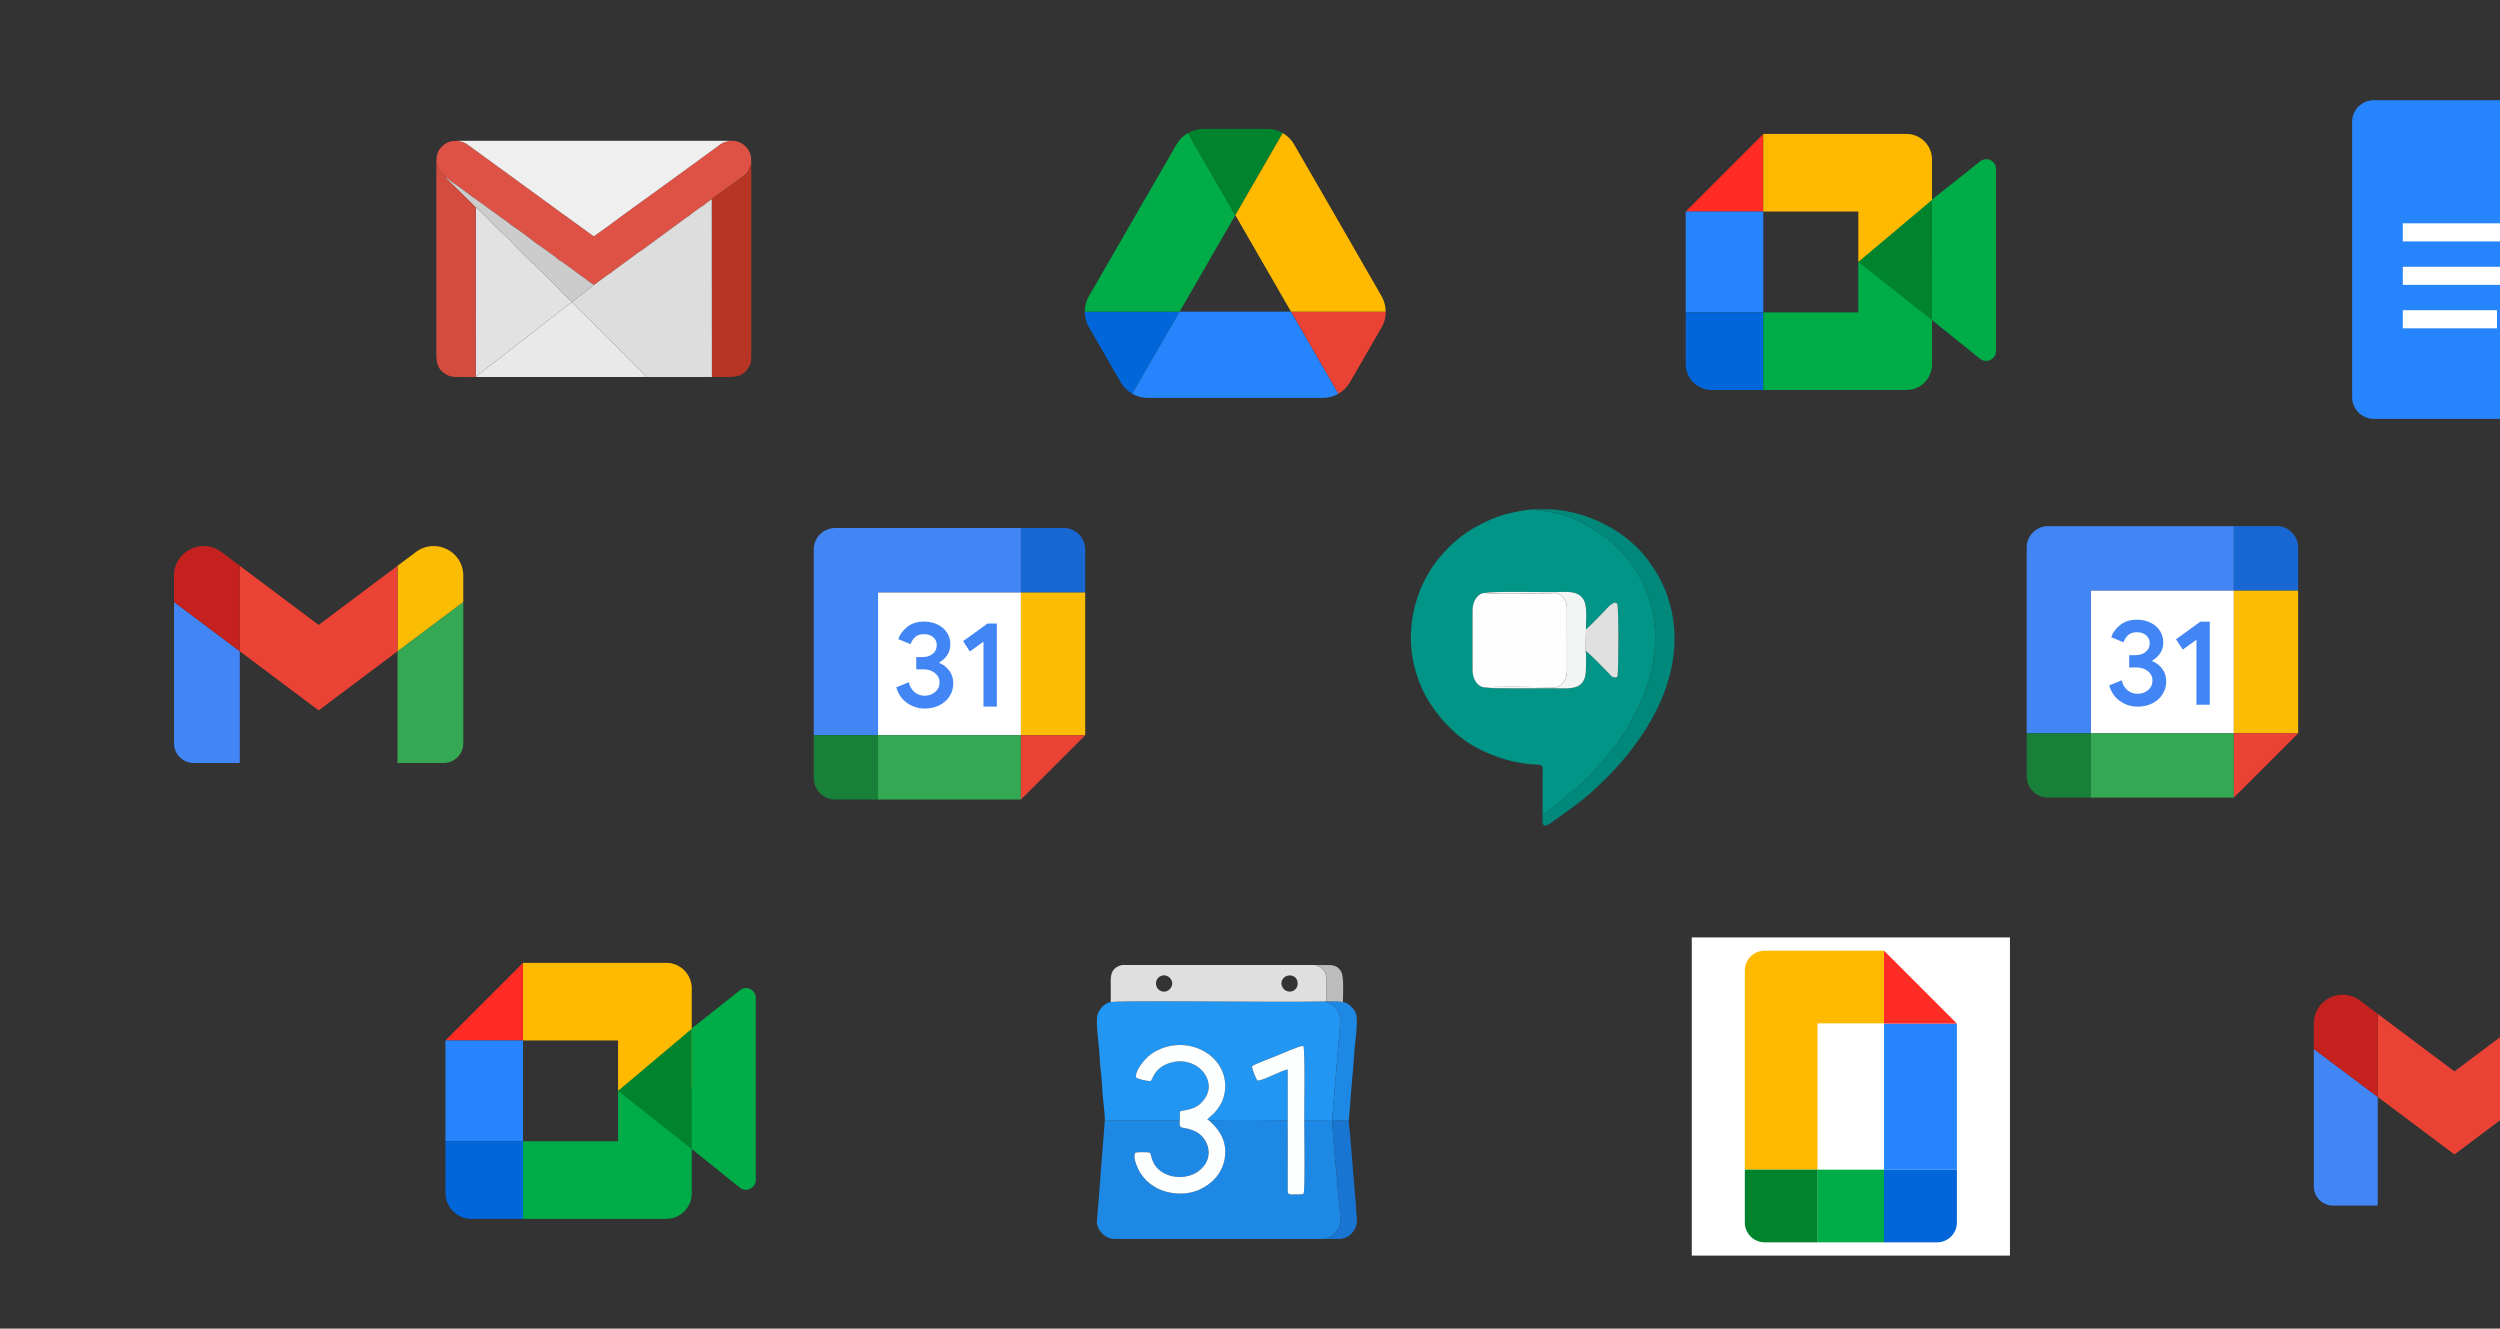 <?xml version="1.0" encoding="UTF-8"?>
<!DOCTYPE svg PUBLIC "-//W3C//DTD SVG 1.1//EN" "http://www.w3.org/Graphics/SVG/1.1/DTD/svg11.dtd">
<!-- Creator: CorelDRAW -->
<svg xmlns="http://www.w3.org/2000/svg" xml:space="preserve" width="237.067mm" height="125.984mm" version="1.1" style="shape-rendering:geometricPrecision; text-rendering:geometricPrecision; image-rendering:optimizeQuality; fill-rule:evenodd; clip-rule:evenodd"
viewBox="0 0 23706.66 12598.38"
 xmlns:xlink="http://www.w3.org/1999/xlink"
 xmlns:xodm="http://www.corel.com/coreldraw/odm/2003">
 <rect x="0" y="0" width="23706.66" height="12598.38" fill="#333333" stroke="none"/>
 <defs>
  <style type="text/css">
   <![CDATA[
    .fil8 {fill:none}
    .fil32 {fill:#00897B}
    .fil30 {fill:#009587}
    .fil28 {fill:#1876D2}
    .fil24 {fill:#1E88E5}
    .fil25 {fill:#2196F2}
    .fil19 {fill:#B63524}
    .fil29 {fill:#BDBDBD}
    .fil22 {fill:#CCCCCC}
    .fil23 {fill:#D34C3E}
    .fil21 {fill:#DDDDDD}
    .fil16 {fill:#DE5145}
    .fil26 {fill:#DFDFDF}
    .fil34 {fill:#E0E0E0}
    .fil18 {fill:#E2E2E2}
    .fil20 {fill:#E9E9E9}
    .fil6 {fill:#EA4335}
    .fil17 {fill:#EFEFEF}
    .fil33 {fill:#F3F4F4}
    .fil27 {fill:#FDFFFF}
    .fil31 {fill:#FEFEFE}
    .fil1 {fill:#0066DA;fill-rule:nonzero}
    .fil13 {fill:#00832D;fill-rule:nonzero}
    .fil12 {fill:#00AC47;fill-rule:nonzero}
    .fil9 {fill:#188038;fill-rule:nonzero}
    .fil10 {fill:#1967D2;fill-rule:nonzero}
    .fil0 {fill:#2684FC;fill-rule:nonzero}
    .fil4 {fill:#34A853;fill-rule:nonzero}
    .fil3 {fill:#4285F4;fill-rule:nonzero}
    .fil7 {fill:#C5221F;fill-rule:nonzero}
    .fil11 {fill:#EA4335;fill-rule:nonzero}
    .fil5 {fill:#FBBC04;fill-rule:nonzero}
    .fil15 {fill:#FE2C25;fill-rule:nonzero}
    .fil14 {fill:#FFBA00;fill-rule:nonzero}
    .fil2 {fill:white;fill-rule:nonzero}
   ]]>
  </style>
   <clipPath id="id0">
    <path d="M-0 0l23706.66 0 0 12598.39 -23706.66 0 0 -12598.39z"/>
   </clipPath>
 </defs>
 <g id="Layer_x0020_1">
  <g>
  </g>
  <g style="clip-path:url(#id0)">
   <g id="_3247786639968">
    <g>
     <path class="fil0" d="M24296.06 3971.85l-1785.65 0c-113.84,0 -206.04,-92.2 -206.04,-206.04l0 -2609.79c0,-113.84 92.2,-206.04 206.04,-206.04l1236.21 0 755.48 755.47 0 2060.36c0,113.84 -92.2,206.04 -206.04,206.04z"/>
     <polygon class="fil1" points="23746.62,949.98 24502.1,1705.45 23746.62,1705.45 "/>
     <polygon class="fil2" points="24021.34,2117.53 22785.12,2117.53 22785.12,2289.22 24021.34,2289.22 "/>
     <polygon class="fil2" points="24021.34,2529.6 22785.12,2529.6 22785.12,2701.29 24021.34,2701.29 "/>
     <polygon class="fil2" points="23677.95,2941.67 22785.12,2941.67 22785.12,3113.36 23677.95,3113.36 "/>
    </g>
    <g>
     <path class="fil3" d="M22123.22 11432.27l424.2 0 0 -1030.21 -606 -454.49 0 1302.9c0,100.44 81.35,181.8 181.8,181.8z"/>
     <path class="fil4" d="M24001.81 11432.27l424.21 0c100.44,0 181.8,-81.36 181.8,-181.8l0 -1302.9 -606.01 454.49 0 1030.21z"/>
     <path class="fil5" d="M24001.81 9614.27l0 787.79 606.01 -454.49 0 -242.4c0,-224.68 -256.49,-353 -436.32,-218.16l-169.69 127.26z"/>
     <polygon class="fil6" points="22547.42,10402.06 22547.42,9614.27 23274.62,10159.67 24001.81,9614.27 24001.81,10402.06 23274.62,10947.46 "/>
     <path class="fil7" d="M21941.42 9705.17l0 242.4 606 454.49 0 -787.79 -169.68 -127.26c-179.83,-134.84 -436.32,-6.52 -436.32,218.16z"/>
    </g>
   </g>
  </g>
  <polygon class="fil8" points="-0,0 23706.66,0 23706.66,12598.39 -0,12598.39 "/>
  <g id="_3247786637088">
   <polygon class="fil2" points="21182.89,5598.68 19827.96,5598.68 19827.96,6953.61 21182.89,6953.61 "/>
   <path class="fil3" d="M20105.89 6649.77c-50.64,-34.22 -85.7,-84.17 -104.83,-150.23l117.54 -48.44c10.66,40.65 29.29,72.15 55.88,94.51 26.43,22.35 58.61,33.36 96.2,33.36 38.44,0 71.48,-11.68 99.08,-35.06 27.61,-23.37 41.5,-53.18 41.5,-89.25 0,-36.92 -14.57,-67.07 -43.7,-90.45 -29.13,-23.36 -65.71,-35.05 -109.41,-35.05l-67.91 0 0 -116.36 60.97 0c37.6,0 69.27,-10.15 95.02,-30.48 25.73,-20.32 38.61,-48.1 38.61,-83.5 0,-31.51 -11.52,-56.56 -34.56,-75.37 -23.03,-18.79 -52.15,-28.28 -87.55,-28.28 -34.56,0 -61.99,9.14 -82.32,27.6 -20.32,18.46 -35.05,41.16 -44.37,67.92l-116.35 -48.43c15.41,-43.71 43.69,-82.32 85.18,-115.69 41.5,-33.36 94.51,-50.13 158.87,-50.13 47.59,0 90.44,9.15 128.38,27.61 37.94,18.47 67.74,44.03 89.25,76.55 21.52,32.68 32.18,69.27 32.18,109.92 0,41.49 -9.99,76.55 -29.98,105.34 -19.98,28.79 -44.54,50.81 -73.66,66.23l0 6.94c38.44,16.09 69.77,40.64 94.5,73.67 24.56,33.04 36.93,72.49 36.93,118.56 0,46.07 -11.69,87.23 -35.07,123.3 -23.36,36.07 -55.72,64.53 -96.71,85.2 -41.15,20.66 -87.39,31.16 -138.7,31.16 -59.46,0.16 -114.33,-16.94 -164.97,-51.15z"/>
   <polygon class="fil3" points="20827.89,6066.47 20698.84,6159.8 20634.31,6061.9 20865.84,5894.9 20954.59,5894.9 20954.59,6682.62 20827.89,6682.62 "/>
   <polygon class="fil4" points="21182.89,6953.61 19827.96,6953.61 19827.96,7563.33 21182.89,7563.33 "/>
   <path class="fil3" d="M21182.89 4988.96l-1761.41 0c-112.29,0 -203.24,90.95 -203.24,203.24l0 1761.41 609.72 0 0 -1354.93 1354.93 0 0 -609.72z"/>
   <path class="fil9" d="M19218.24 6953.61l0 406.48c0,112.29 90.95,203.24 203.24,203.24l406.48 0 0 -609.72 -609.72 0z"/>
   <polygon class="fil5" points="21792.61,5598.68 21182.89,5598.68 21182.89,6953.61 21792.61,6953.61 "/>
   <path class="fil10" d="M21792.61 5598.68l0 -406.48c0,-112.29 -90.95,-203.24 -203.24,-203.24l-406.48 0 0 609.72 609.72 0z"/>
   <polygon class="fil11" points="21182.89,7563.33 21792.61,6953.61 21182.89,6953.61 "/>
  </g>
  <g id="_3284498105744">
   <path class="fil1" d="M10502.45 3408.56l125.9 217.48c26.17,45.78 63.78,81.76 107.93,107.91l449.68 -778.34 -899.36 0c0,50.69 13.09,101.39 39.25,147.16l176.6 305.79z"/>
   <path class="fil12" d="M11714.12 2039.9l-449.67 -778.35c-44.16,26.17 -81.76,62.15 -107.93,107.93l-830.67 1438.96c-26.16,45.79 -39.25,96.48 -39.25,147.17l899.36 0 528.16 -915.71z"/>
   <path class="fil13" d="M11714.12 2039.9l449.67 -778.35c-44.14,-26.15 -94.84,-39.23 -147.16,-39.23l-605.02 0c-52.32,0 -103.02,14.71 -147.16,39.23l449.67 778.35z"/>
   <path class="fil0" d="M12242.28 2955.61l-1056.32 0 -449.68 778.34c44.15,26.17 94.84,39.25 147.17,39.25l1661.34 0c52.33,0 103.02,-14.72 147.17,-39.25l-449.68 -778.34z"/>
   <path class="fil11" d="M12691.96 3733.95c44.15,-26.15 81.76,-62.13 107.93,-107.91l52.32 -89.95 250.18 -433.32c26.16,-45.77 39.25,-96.47 39.25,-147.16l-897.72 0 448.04 778.34z"/>
   <path class="fil14" d="M12687.06 2088.97l-415.34 -719.49c-26.17,-45.78 -63.77,-81.76 -107.93,-107.93l-449.67 778.35 528.16 915.71 897.72 0c0,-50.69 -13.08,-101.38 -39.25,-147.17l-413.69 -719.47z"/>
  </g>
  <g id="_3284498129456">
   <path class="fil12" d="M18228.65 2961.4l0 -85.66 0 -118.32 0 -556.86 0 -118.31 91.15 -189.7 455.77 -361.04c60.77,-51 151.92,-8.16 151.92,71.4l0 1725.65c0,79.56 -93.17,122.39 -153.95,71.4l-544.89 -438.56z"/>
   <polygon class="fil15" points="16720.59,1270.32 15984.96,2005.96 16720.59,2005.96 "/>
   <polygon class="fil0" points="16720.59,2005.96 15984.96,2005.96 15984.96,2962.29 16720.59,2962.29 "/>
   <path class="fil1" d="M15984.96 2962.29l0 490.43c0,134.86 110.34,245.21 245.21,245.21l490.42 0 0 -735.64 -735.63 0z"/>
   <path class="fil14" d="M18320.6 1512.73c0,-133.32 -108.01,-242.41 -240,-242.41l-480 0 -880.01 0 0 735.64 901.15 0 0 478.16 698.86 -22 0 -949.39z"/>
   <path class="fil12" d="M17621.74 2962.29l-901.15 0 0 735.64 880.01 0 480 0c131.99,0 240,-108.93 240,-242.06l0 -971.75 -698.86 0 0 478.17z"/>
   <polygon class="fil13" points="18320.6,1895.62 18320.6,3035.86 17621.74,2484.12 "/>
  </g>
  <g id="_3284498116016">
   <rect class="fil2" x="16042.6" y="8889.32" width="3017.05" height="3017.05"/>
   <path class="fil13" d="M17236.85 11089.25l-691.41 0 0 502.85c0,104.18 84.38,188.56 188.56,188.56l502.85 0 0 -691.41z"/>
   <path class="fil14" d="M17236.85 9015.03l-502.85 0c-104.18,0 -188.56,84.38 -188.56,188.56l0 502.85 0 691.41 0 691.4 691.41 0 0 -691.4 0 -691.41 628.55 0 0 -691.41 -628.55 0z"/>
   <path class="fil1" d="M18556.81 11089.25l-691.41 0 0 691.41 502.85 0c104.18,0 188.56,-84.38 188.56,-188.56l0 -502.85z"/>
   <polygon class="fil12" points="17865.4,11089.25 17236.85,11089.25 17236.85,11780.66 17865.4,11780.66 "/>
   <polygon class="fil0" points="17865.4,9706.44 17865.4,10397.85 17865.4,11089.25 18556.81,11089.25 18556.81,10397.85 18556.81,9706.44 "/>
   <polygon class="fil15" points="17865.4,9015.03 17865.4,9706.44 18556.81,9706.44 "/>
   <polygon class="fil2" points="17865.4,9706.44 17236.85,9706.44 17236.85,11089.25 17865.4,11089.25 "/>
  </g>
  <g id="_3284498116592">
   <path class="fil16" d="M4137.78 1552.52c13.52,26.77 10.52,43.25 31.52,73.62 41.51,60.02 47.57,31.15 55.8,54.08 46.98,36 96.72,70.12 143.69,104.29 25.12,18.28 47.37,34.69 71.79,52.62 19.72,14.49 50.67,39.43 71.78,50.6 16.36,15.88 91.47,64.47 106.13,78.16 4.78,4.47 3.5,3.72 4.31,5.05 17.81,8.29 88.96,63.38 113.04,80.25 15.85,11.11 102.54,71.18 107.27,81.02 19.55,7.91 224.22,156.69 231.11,169.1l57.55 38.26c27.47,19.45 160.07,113.04 166.77,125.3 17.83,3.65 152.69,106.87 166.61,116.92 28.2,20.36 54.62,40.18 83.26,60.59 20.38,14.52 67.23,55.62 90.2,57.65 3.04,-7.02 0.42,-3.3 11.67,-8.48l13.51 -12.91c31.51,-22.26 108.12,-81.43 130.35,-91.78l13.85 -12.95c6.62,-4.7 9.8,-6.72 18.25,-13.1l109.26 -79.95c25.72,-16.79 49.07,-36.05 74.92,-54.59 21.86,-15.69 53.79,-42.13 75.72,-53.06l255.41 -187.5c10.92,-7.84 28.22,-19.51 37.2,-27.61 25.63,-16.51 49.21,-36.17 74.91,-54.57 22.01,-15.76 53.64,-41.97 75.73,-53.07 9.72,-11.9 134.72,-101.42 151.26,-109.01 3.05,-8.96 60.3,-44.47 68.65,-53.43l310.15 -224.73c47.99,-37.23 52.08,-89.32 64.48,-114.64 0,-64 -4.35,-110.22 -51.41,-158.26 -17.85,-18.22 -36.81,-31.56 -62.92,-42.06 -35.31,-14.21 -49.15,-13.24 -95.86,-13.24 -27.95,13.66 -46.2,4.17 -96.29,43.48l-235.77 172.4c-105.52,77.03 -209.83,152.43 -317.4,230.87 -152.77,111.41 -325.87,233.19 -474.93,345.55l-158.49 113.86 -320.5 -231.85c-54.48,-38.62 -105.9,-76.42 -159.49,-116.49l-713.54 -519.16c-55.28,-38.97 -64.23,-25.97 -95.07,-38.66 -64.88,0 -109.64,9.74 -155,57.26 -47.29,49.53 -49.48,97.2 -49.48,160.17z"/>
   <path class="fil17" d="M6913.74 1335.09l-2571.48 0c30.84,12.69 39.79,-0.31 95.07,38.66l713.54 519.16c53.59,40.07 105.01,77.87 159.49,116.49l320.5 231.85 158.49 -113.86c149.06,-112.36 322.16,-234.14 474.93,-345.55 107.57,-78.44 211.88,-153.84 317.4,-230.87l235.77 -172.4c50.09,-39.31 68.34,-29.82 96.29,-43.48z"/>
   <path class="fil18" d="M4510.93 3574.71l1.24 0c3.87,-5.14 1.88,-2.83 6.54,-7.47l107.21 -83.94c19.65,-15.99 38.95,-29.42 57.24,-43.78l511.44 -398.42c38.77,-29.46 75.01,-59.41 113.98,-88.15 22.41,-16.52 97.24,-80.61 115.77,-85.54l0.81 -4.25c-14.85,-7.67 -53.5,-49.24 -68.54,-64.05 -17.23,-16.97 -51.82,-45.6 -63.83,-68.13l-199.26 -193.65c-5.41,-5.31 -8.64,-8.16 -13.82,-13.25 -9.59,-9.4 -6.92,-4.8 -12.98,-16.6 -11.03,-3.79 -48.81,-44.15 -57.68,-52.87l-113.74 -111.8c-10.22,-10.02 -15.31,-17.75 -25.85,-28.57 -12.88,-13.21 -19.57,-17.93 -26.3,-29.32 -4.37,-2.15 -213.94,-201.47 -223.7,-220.55l-108.3 -101.93 0.07 4.25 -0.3 1608.02z"/>
   <path class="fil19" d="M6749.3 1888.02l1.38 1686.69c49.25,0 98.49,0 147.73,0 88.15,0 154.65,-8.75 203.5,-95.9 23.22,-41.44 22.02,-68.03 22.02,-129.62l0 -1800.54c-12.4,25.32 -16.49,77.41 -64.48,114.64l-310.15 224.73z"/>
   <path class="fil20" d="M4512.17 3574.71l1618.97 0 -47.94 -49.36 -147.71 -147.61 -146.59 -148.05c-18.12,-12.86 -100.49,-100.51 -130.39,-129.69 -3.58,-3.48 -6.73,-6.22 -9.7,-9.92 -6.52,-8.12 -2.29,-1.47 -7.06,-10.87 -5.66,-1.82 -0.05,1.65 -8.45,-4.76 -4.16,-3.18 -1.52,-1.19 -5.9,-5.46 -5.38,-5.25 -8.16,-8.44 -13.55,-13.85l-189.5 -187.73c-18.53,4.93 -93.36,69.02 -115.77,85.54 -38.97,28.74 -75.21,58.69 -113.98,88.15l-511.44 398.42c-18.29,14.36 -37.59,27.79 -57.24,43.78l-107.21 83.94c-4.66,4.64 -2.67,2.33 -6.54,7.47z"/>
   <path class="fil21" d="M6083.2 3525.35l47.94 49.36 246.27 0 147.75 0 147.76 0 77.76 0 -1.38 -1686.69c-8.35,8.96 -65.6,44.47 -68.65,53.43 -16.54,7.59 -141.54,97.11 -151.26,109.01 -22.09,11.1 -53.72,37.31 -75.73,53.07 -25.7,18.4 -49.28,38.06 -74.91,54.57 -8.98,8.1 -26.28,19.77 -37.2,27.61l-255.41 187.5c-21.93,10.93 -53.86,37.37 -75.72,53.06 -25.85,18.54 -49.2,37.8 -74.92,54.59l-109.26 79.95c-8.45,6.38 -11.63,8.4 -18.25,13.1l-13.85 12.95c-22.23,10.35 -98.84,69.52 -130.35,91.78l-13.51 12.91c-11.25,5.18 -8.63,1.46 -11.67,8.48l-10.16 5.85c-1.18,0.63 -4.58,2.21 -5.66,2.79l-197.63 154.49 -0.81 4.25 189.5 187.73c5.39,5.41 8.17,8.6 13.55,13.85 4.38,4.27 1.74,2.28 5.9,5.46 8.4,6.41 2.79,2.94 8.45,4.76 4.77,9.4 0.54,2.75 7.06,10.87 2.97,3.7 6.12,6.44 9.7,9.92 29.9,29.18 112.27,116.83 130.39,129.69l146.59 148.05 147.71 147.61z"/>
   <path class="fil22" d="M5292.79 2730.98c12.01,22.53 46.6,51.16 63.83,68.13 15.04,14.81 53.69,56.38 68.54,64.05l197.63 -154.49c1.08,-0.58 4.48,-2.16 5.66,-2.79l10.16 -5.85c-22.97,-2.03 -69.82,-43.13 -90.2,-57.65 -28.64,-20.41 -55.06,-40.23 -83.26,-60.59 -13.92,-10.05 -148.78,-113.27 -166.61,-116.92 -6.7,-12.26 -139.3,-105.85 -166.77,-125.3l-57.55 -38.26c-6.89,-12.41 -211.56,-161.19 -231.11,-169.1 -4.73,-9.84 -91.42,-69.91 -107.27,-81.02 -24.08,-16.87 -95.23,-71.96 -113.04,-80.25 -0.81,-1.33 0.47,-0.58 -4.31,-5.05 -14.66,-13.69 -89.77,-62.28 -106.13,-78.16 -21.11,-11.17 -52.06,-36.11 -71.78,-50.6 -24.42,-17.93 -46.67,-34.34 -71.79,-52.62 -46.97,-34.17 -96.71,-68.29 -143.69,-104.29 2.24,9.15 5.5,11.32 14.33,19.79 6.84,6.57 10.96,10.64 17.78,17.21l108.14 105.75c25.43,24.15 47.9,46.42 72.67,71.18 12.64,12.64 22.6,22.23 35.33,34.67l26.45 27.88c5.23,5.12 -1.48,-1.15 4.23,3.99 5.13,4.62 1.02,1.72 7.2,6l-0.07 -4.25 108.3 101.93c9.76,19.08 219.33,218.4 223.7,220.55 6.73,11.39 13.42,16.11 26.3,29.32 10.54,10.82 15.63,18.55 25.85,28.57l113.74 111.8c8.87,8.72 46.65,49.08 57.68,52.87 6.06,11.8 3.39,7.2 12.98,16.6 5.18,5.09 8.41,7.94 13.82,13.25l199.26 193.65z"/>
   <path class="fil23" d="M4510.93 3574.71l0.3 -1608.02c-6.18,-4.28 -2.07,-1.38 -7.2,-6 -5.71,-5.14 1,1.13 -4.23,-3.99l-26.45 -27.88c-12.73,-12.44 -22.69,-22.03 -35.33,-34.67 -24.77,-24.76 -47.24,-47.03 -72.67,-71.18l-108.14 -105.75c-6.82,-6.57 -10.94,-10.64 -17.78,-17.21 -8.83,-8.47 -12.09,-10.64 -14.33,-19.79 -8.23,-22.93 -14.29,5.94 -55.8,-54.08 -21,-30.37 -18,-46.85 -31.52,-73.62l0 1796.67c0,87.91 8.48,154.49 95.9,203.49 40.27,22.57 65.78,22.03 125.73,22.03 50.51,0 101.01,0 151.52,0z"/>
  </g>
  <g id="_3286496867824">
   <path class="fil24" d="M12557.97 11748.49c20.03,-9.82 41.63,-11.1 62.08,-23.2 57.4,-33.97 91.31,-92.34 89.21,-164.63 -2.9,-100.03 -17.6,-213.27 -25.74,-314.42 -16.51,-205.12 -41.97,-420.34 -51.28,-624.97l-264.51 1.36c-0.19,86.49 9.31,670.88 -6.72,696.54 -17.52,10.59 -50.89,6.53 -78,6.61 -37.06,0.1 -50.75,6.65 -71.64,-13.91 -11.31,-20.09 -6.9,-56.59 -6.89,-85.91 0.03,-176.64 6.41,-449.59 -0.64,-603.33 -82.75,0 -716.53,-7.94 -735.95,4.17 11.85,19.37 186.57,138.13 144.62,365.24 -26.33,142.57 -126.33,238.38 -238.31,288.89 -135.86,61.27 -307.44,43.49 -424.1,-25.84 -57.23,-34.01 -99.58,-76.16 -134.79,-129.01 -20.89,-31.35 -80.11,-154.92 -49.13,-195.04 19.11,-7.27 117.01,-7.15 136.97,-0.29 19.14,13.03 7.99,149.21 170.87,210.58 106.84,40.26 233.21,17.85 303.01,-45.12 29.86,-26.94 60.64,-56.85 76.43,-111.42 16.15,-55.86 5.31,-114.33 -18.58,-158.65 -66.67,-123.7 -198.06,-124.36 -226.28,-133.72 -28.04,-9.3 -21.38,-33.66 -21.4,-69.79l-710.18 -0.24 -75.96 968.7c4.4,58.46 43.02,105.7 81.84,131.23 27.38,18 54.18,24.26 85.44,26.17l96.38 0 29.58 0 29.58 0 29.59 0 29.58 0 29.58 0 29.58 0 29.58 0 29.59 0 29.58 0 29.58 0 29.58 0 29.58 0 29.59 0 29.58 0 29.58 0 29.58 0 29.58 0 29.59 0 29.58 0 29.58 0 29.58 0 29.58 0 29.59 0 29.58 0 29.58 0 29.58 0 29.58 0 29.59 0 29.58 0 29.58 0 29.58 0 29.58 0 29.59 0 29.58 0 29.58 0 29.58 0 29.58 0 29.59 0 29.58 0 29.58 0 29.58 0 29.58 0 29.59 0 29.58 0 29.58 0 29.58 0 29.58 0 29.59 0 29.58 0 29.58 0 29.58 0 29.58 0 29.59 0 29.58 0 29.58 0 29.58 0 29.58 0 29.59 0 29.58 0 29.58 0 29.58 0 29.58 0 29.59 0 29.58 0z"/>
   <path class="fil25" d="M10532.82 9502.13c-53.55,7.37 -105.54,61.2 -124.64,117.86 -22.38,66.35 15.93,301.58 18.1,388.44 2.25,89.9 23.17,216.21 25.37,304.38 2.18,87.23 25.37,230.21 25.37,309.58l710.18 0.24 1.84 -82.91c66.4,-22.67 162.72,-8.75 241.25,-131.01 109.88,-171.05 -81.29,-397.31 -323.39,-333.2 -164.15,43.47 -178.18,166.74 -194.41,174.93 -32.93,3.13 -119.97,-16.26 -140.75,-34.02 -7.4,-54.67 60.56,-141.76 85.71,-167.37 22.04,-22.43 37.71,-40.09 67.27,-59.65 287.16,-190.01 674.68,-19.97 693.06,287.87 6.54,109.58 -34.23,204.29 -103.3,276.42l-66.76 61.77 20.17 11.34c19.42,-12.11 653.2,-4.17 735.95,-4.17 7.05,153.74 0.67,426.69 0.64,603.33 -0.01,29.32 -4.42,65.82 6.89,85.91l-0.48 -1171.48c-60.14,10.48 -241.83,111.64 -288.06,105.69 -12.15,-17.28 -51.92,-110.75 -49.68,-136.09 27.62,-20.7 189.24,-80.91 238.28,-100.66 41.62,-16.76 216.92,-95.34 247.64,-91.39 17.71,29.95 8.38,621.29 8.66,704.69l264.51 -1.36c15.07,-205.89 34.19,-412.5 50.94,-618.02 8.33,-102.3 20.02,-207.48 25.78,-309.2 4.22,-74.33 -25.67,-133.98 -83.24,-170.5 -20.31,-12.89 -41.92,-16.63 -59.53,-27.33 -336.83,7.15 -681.1,0.55 -1018.76,0.55 -102.1,0 -934.01,-7.01 -1014.61,5.36z"/>
   <path class="fil26" d="M12151.13 9328.64c0,-100.6 151.48,-108.92 154.22,-4.39 1.84,69.89 -77.24,102.88 -127.63,58.97 -11.43,-9.96 -26.59,-35.91 -26.59,-54.58zm-1507.27 -177.56l112.17 0 1716.63 0c39.49,19.64 42.99,11.03 72.14,42.69 18.79,20.41 29.99,44.28 31.95,78.99 3.98,70.39 0.37,151.79 0.37,223.38l-10.93 0.08c-336.83,7.15 -681.1,0.55 -1018.76,0.55 -102.1,0 -934.01,-7.01 -1014.61,5.36 0,-49.37 0,-98.75 0,-148.13 0,-77.7 -12.42,-161.55 86.65,-197.44 7.15,-2.59 15.41,-4.34 24.39,-5.48zm472.36 172.48c0,42.69 -37.15,79.75 -76.03,80.18 -42.03,0.46 -77.01,-30.63 -78.19,-75.79 -1.15,-43.61 30.2,-76.43 74.11,-79.31 17.62,-1.16 42.58,10.8 53.52,20.34 11.43,9.96 26.59,35.91 26.59,54.58z"/>
   <path class="fil27" d="M11187.2 10622.63c0.02,36.13 -6.64,60.49 21.4,69.79 28.22,9.36 159.61,10.02 226.28,133.72 23.89,44.32 34.73,102.79 18.58,158.65 -15.79,54.57 -46.57,84.48 -76.43,111.42 -69.8,62.97 -196.17,85.38 -303.01,45.12 -162.88,-61.37 -151.73,-197.55 -170.87,-210.58 -19.96,-6.86 -117.86,-6.98 -136.97,0.29 -30.98,40.12 28.24,163.69 49.13,195.04 35.21,52.85 77.56,95 134.79,129.01 116.66,69.33 288.24,87.11 424.1,25.84 111.98,-50.51 211.98,-146.32 238.31,-288.89 41.95,-227.11 -132.77,-345.87 -144.62,-365.24l-20.17 -11.34 66.76 -61.77c69.07,-72.13 109.84,-166.84 103.3,-276.42 -18.38,-307.84 -405.9,-477.88 -693.06,-287.87 -29.56,19.56 -45.23,37.22 -67.27,59.65 -25.15,25.61 -93.11,112.7 -85.71,167.37 20.78,17.76 107.82,37.15 140.75,34.02 16.23,-8.19 30.26,-131.46 194.41,-174.93 242.1,-64.11 433.27,162.15 323.39,333.2 -78.53,122.26 -174.85,108.34 -241.25,131.01l-1.84 82.91z"/>
   <path class="fil27" d="M12211.37 11311.87c20.89,20.56 34.58,14.01 71.64,13.91 27.11,-0.08 60.48,3.98 78,-6.61 16.03,-25.66 6.53,-610.05 6.72,-696.54 -0.28,-83.4 9.05,-674.74 -8.66,-704.69 -30.72,-3.95 -206.02,74.63 -247.64,91.39 -49.04,19.75 -210.66,79.96 -238.28,100.66 -2.24,25.34 37.53,118.81 49.68,136.09 46.23,5.95 227.92,-95.21 288.06,-105.69l0.48 1171.48z"/>
   <path class="fil28" d="M12707.11 11748.49c52.96,-6.52 100.79,-27.68 137.08,-88.19 29.39,-49.02 24.86,-95.87 17.94,-161.16 -6.37,-60.19 -5.12,-119.85 -13.84,-178.93l-42.74 -520.37c-1.72,-54.67 -15.21,-126.1 -15.21,-175.41l-158.1 -3.16c9.31,204.63 34.77,419.85 51.28,624.97 8.14,101.15 22.84,214.39 25.74,314.42 2.1,72.29 -31.81,130.66 -89.21,164.63 -20.45,12.1 -42.05,13.38 -62.08,23.2l149.14 0z"/>
   <path class="fil24" d="M12632.24 10621.27l158.1 3.16 30.77 -382.31c1.45,-19.17 4.39,-56.25 7.66,-78.57l12.3 -155.11c2.61,-83.09 24.54,-225.12 25.56,-304.19 0.87,-66.93 -2.77,-95.83 -32.62,-135.19 -22.65,-29.85 -57.99,-59.62 -99.48,-67.48 -50.43,-8.98 -104.97,-5.39 -157.41,-5.44l-10.93 0.08c17.61,10.7 39.22,14.44 59.53,27.33 57.57,36.52 87.46,96.17 83.24,170.5 -5.76,101.72 -17.45,206.9 -25.78,309.2 -16.75,205.52 -35.87,412.13 -50.94,618.02z"/>
   <path class="fil29" d="M12577.12 9496.14c52.44,0.05 106.98,-3.54 157.41,5.44 0,-70.66 11.88,-235.43 -16.69,-288.15 -21.96,-40.52 -55.55,-56.61 -95.57,-62.35l-149.61 0c39.49,19.64 42.99,11.03 72.14,42.69 18.79,20.41 29.99,44.28 31.95,78.99 3.98,70.39 0.37,151.79 0.37,223.38z"/>
  </g>
  <g id="_3286496859232">
   <path class="fil30" d="M14093.29 6519.68c-78.32,2.1 -128.92,-75.42 -129.7,-161.18l0.01 -573.97c0.55,-86.71 51.61,-163.62 121.96,-161.52 20.71,-16.83 575.49,-7.49 653.6,-8.1 109.27,-0.86 211.67,-18.13 268.97,58.55 50.46,67.53 29.33,200.46 31.1,296.03 48.14,-43.02 94.97,-93.83 142.09,-140.95 47.84,-47.84 121.45,-145.12 154.84,-102.52 13.93,26.53 13.71,647.67 1.03,692.24 -43.37,21.6 -64.39,-16.21 -86.56,-38.42 -39.31,-39.4 -190.66,-196.86 -214.11,-207.96 7.55,44.75 2.36,115.06 2.43,163.14 0.28,202.63 -114.6,196.24 -299.79,191.83 -73.82,-1.76 -630.24,6.23 -645.87,-7.17zm534.6 1209.51c28.31,-13.8 66.07,-46.71 92.47,-66.07l257.54 -216.82c56.46,-48.64 110.41,-101.05 158.26,-158.04 54.86,-65.35 74.88,-78.96 148.71,-173.29 298.61,-381.51 523.34,-921.6 349.61,-1446.69 -46.2,-139.62 -108.59,-248.96 -194.89,-361.55 -47.69,-62.22 -134.05,-153.02 -198.25,-200.06 -171.44,-125.6 -320.06,-211.37 -544.07,-252.51 -43.25,-7.94 -104.42,-8.17 -140.62,-24.08 -81.01,0 -204.67,27.03 -280.17,46.78 -87.55,22.91 -162.47,58.2 -238.08,95.7 -178.2,88.38 -328.5,227.14 -444.56,386.96 -36.67,50.5 -93.65,154.76 -117.07,210.86 -110.59,264.98 -133.63,559.12 -36.94,845.96 50.34,149.35 125.22,275 225.9,394.81 48.08,57.23 51.09,55.77 102.78,108.04 168.39,170.32 442.64,285.88 681.11,320.22 204.44,29.44 178.27,-31.14 178.27,155.51 0,111.42 0,222.84 0,334.27z"/>
   <path class="fil31" d="M14093.29 6519.68c48.28,-13.65 520.5,-3.83 610.88,-3.18 63.33,0.46 69.93,5.34 110.84,-35.47 27.19,-27.13 41.93,-59.23 43.63,-110.65l-0.31 -609.49c-2.78,-46.12 -23.53,-85.5 -47.18,-106.86 -41.82,-37.79 -54.41,-29.46 -118.84,-28.07 -86.95,1.89 -557.8,10.08 -606.75,-2.95 -70.35,-2.1 -121.41,74.81 -121.96,161.52l-0.01 573.97c0.78,85.76 51.38,163.28 129.7,161.18z"/>
   <path class="fil32" d="M14627.89 7729.19c0,33.29 -7.8,88.35 15.37,99.06l19.92 0c8.23,-2.51 18.25,-7.68 30.47,-16.21 122.04,-85.24 336.12,-234.75 439.33,-339.51l90.74 -84.93c368.66,-368.7 696.19,-876.55 651.16,-1438.76 -3.34,-41.68 -13.44,-111.05 -21.89,-147.93 -44.76,-195.37 -103.05,-318.88 -217.87,-478.97 -169.41,-236.21 -464.09,-410.75 -750.02,-467.99 -81.09,-16.23 -125.4,-22.04 -170.7,-23.87l-157.75 0c36.2,15.91 97.37,16.14 140.62,24.08 224.01,41.14 372.63,126.91 544.07,252.51 64.2,47.04 150.56,137.84 198.25,200.06 86.3,112.59 148.69,221.93 194.89,361.55 173.73,525.09 -51,1065.18 -349.61,1446.69 -73.83,94.33 -93.85,107.94 -148.71,173.29 -47.85,56.99 -101.8,109.4 -158.26,158.04l-257.54 216.82c-26.4,19.36 -64.16,52.27 -92.47,66.07z"/>
   <path class="fil33" d="M14093.29 6519.68c15.63,13.4 572.05,5.41 645.87,7.17 185.19,4.41 300.07,10.8 299.79,-191.83 -0.07,-48.08 5.12,-118.39 -2.43,-163.14l2.71 -202.39c-1.77,-95.57 19.36,-228.5 -31.1,-296.03 -57.3,-76.68 -159.7,-59.41 -268.97,-58.55 -78.11,0.61 -632.89,-8.73 -653.6,8.1 48.95,13.03 519.8,4.84 606.75,2.95 64.43,-1.39 77.02,-9.72 118.84,28.07 23.65,21.36 44.4,60.74 47.18,106.86l0.31 609.49c-1.7,51.42 -16.44,83.52 -43.63,110.65 -40.91,40.81 -47.51,35.93 -110.84,35.47 -90.38,-0.65 -562.6,-10.47 -610.88,3.18z"/>
   <path class="fil34" d="M15039.23 5969.49l-2.71 202.39c23.45,11.1 174.8,168.56 214.11,207.96 22.17,22.21 43.19,60.02 86.56,38.42 12.68,-44.57 12.9,-665.71 -1.03,-692.24 -33.39,-42.6 -107,54.68 -154.84,102.52 -47.12,47.12 -93.95,97.93 -142.09,140.95z"/>
  </g>
  <g id="_3286496851216">
   <path class="fil12" d="M6467.68 10821.53l0 -85.66 0 -118.32 0 -556.86 0 -118.31 91.15 -189.7 455.77 -361.04c60.77,-51 151.92,-8.16 151.92,71.4l0 1725.65c0,79.56 -93.17,122.39 -153.95,71.4l-544.89 -438.56z"/>
   <polygon class="fil15" points="4959.62,9130.45 4223.99,9866.09 4959.62,9866.09 "/>
   <polygon class="fil0" points="4959.62,9866.09 4223.99,9866.09 4223.99,10822.42 4959.62,10822.42 "/>
   <path class="fil1" d="M4223.99 10822.42l0 490.43c0,134.86 110.34,245.21 245.21,245.21l490.42 0 0 -735.64 -735.63 0z"/>
   <path class="fil14" d="M6559.63 9372.86c0,-133.32 -108.01,-242.41 -240,-242.41l-480 0 -880.01 0 0 735.64 901.15 0 0 478.17 698.86 -22.01 0 -949.39z"/>
   <path class="fil12" d="M5860.77 10822.42l-901.15 0 0 735.64 880.01 0 480 0c131.99,0 240,-108.93 240,-242.06l0 -971.74 -698.86 0 0 478.16z"/>
   <polygon class="fil13" points="6559.63,9755.75 6559.63,10895.99 5860.77,10344.26 "/>
  </g>
  <g id="_3286496895904">
   <polygon class="fil2" points="9681.06,5616.71 8326.13,5616.71 8326.13,6971.64 9681.06,6971.64 "/>
   <path class="fil3" d="M8604.06 6667.8c-50.64,-34.22 -85.7,-84.17 -104.83,-150.23l117.54 -48.44c10.66,40.65 29.29,72.15 55.88,94.51 26.43,22.35 58.61,33.36 96.2,33.36 38.44,0 71.48,-11.68 99.08,-35.06 27.61,-23.37 41.5,-53.18 41.5,-89.25 0,-36.92 -14.57,-67.07 -43.7,-90.45 -29.13,-23.36 -65.71,-35.05 -109.41,-35.05l-67.91 0 0 -116.36 60.97 0c37.6,0 69.27,-10.15 95.02,-30.48 25.73,-20.32 38.61,-48.1 38.61,-83.5 0,-31.51 -11.52,-56.56 -34.56,-75.37 -23.03,-18.79 -52.15,-28.28 -87.55,-28.28 -34.56,0 -61.99,9.14 -82.32,27.6 -20.32,18.46 -35.05,41.16 -44.37,67.92l-116.35 -48.43c15.41,-43.71 43.69,-82.32 85.18,-115.69 41.5,-33.36 94.51,-50.13 158.87,-50.13 47.59,0 90.44,9.15 128.38,27.61 37.94,18.47 67.74,44.03 89.25,76.55 21.52,32.68 32.18,69.27 32.18,109.92 0,41.49 -9.99,76.55 -29.98,105.34 -19.98,28.79 -44.54,50.81 -73.66,66.23l0 6.94c38.44,16.09 69.77,40.64 94.5,73.67 24.56,33.04 36.93,72.49 36.93,118.56 0,46.07 -11.69,87.23 -35.07,123.3 -23.36,36.07 -55.72,64.53 -96.71,85.2 -41.15,20.66 -87.39,31.16 -138.7,31.16 -59.46,0.16 -114.33,-16.94 -164.97,-51.15z"/>
   <polygon class="fil3" points="9326.06,6084.5 9197.01,6177.83 9132.48,6079.93 9364.01,5912.93 9452.76,5912.93 9452.76,6700.65 9326.06,6700.65 "/>
   <polygon class="fil4" points="9681.06,6971.64 8326.13,6971.64 8326.13,7581.36 9681.06,7581.36 "/>
   <path class="fil3" d="M9681.06 5006.99l-1761.41 0c-112.29,0 -203.24,90.95 -203.24,203.24l0 1761.41 609.72 0 0 -1354.93 1354.93 0 0 -609.72z"/>
   <path class="fil9" d="M7716.41 6971.64l0 406.48c0,112.29 90.95,203.24 203.24,203.24l406.48 0 0 -609.72 -609.72 0z"/>
   <polygon class="fil5" points="10290.78,5616.71 9681.06,5616.71 9681.06,6971.64 10290.78,6971.64 "/>
   <path class="fil10" d="M10290.78 5616.71l0 -406.48c0,-112.29 -90.95,-203.24 -203.24,-203.24l-406.48 0 0 609.72 609.72 0z"/>
   <polygon class="fil11" points="9681.06,7581.36 10290.78,6971.64 9681.06,6971.64 "/>
  </g>
  <g id="_3286496895856">
   <path class="fil3" d="M1837.26 7235.35l436.37 0 0 -1059.75 -623.38 -467.52 0 1340.26c0,103.32 83.69,187.01 187.01,187.01z"/>
   <path class="fil4" d="M3769.73 7235.35l436.37 0c103.33,0 187.01,-83.69 187.01,-187.01l0 -1340.26 -623.38 467.52 0 1059.75z"/>
   <path class="fil5" d="M3769.73 5365.22l0 810.38 623.38 -467.52 0 -249.36c0,-231.12 -263.84,-363.12 -448.83,-224.41l-174.55 130.91z"/>
   <polygon class="fil6" points="2273.63,6175.6 2273.63,5365.22 3021.68,5926.26 3769.73,5365.22 3769.73,6175.6 3021.68,6736.64 "/>
   <path class="fil7" d="M1650.25 5458.72l0 249.36 623.38 467.52 0 -810.38 -174.55 -130.91c-184.99,-138.71 -448.83,-6.71 -448.83,224.41z"/>
  </g>
 </g>
</svg>
